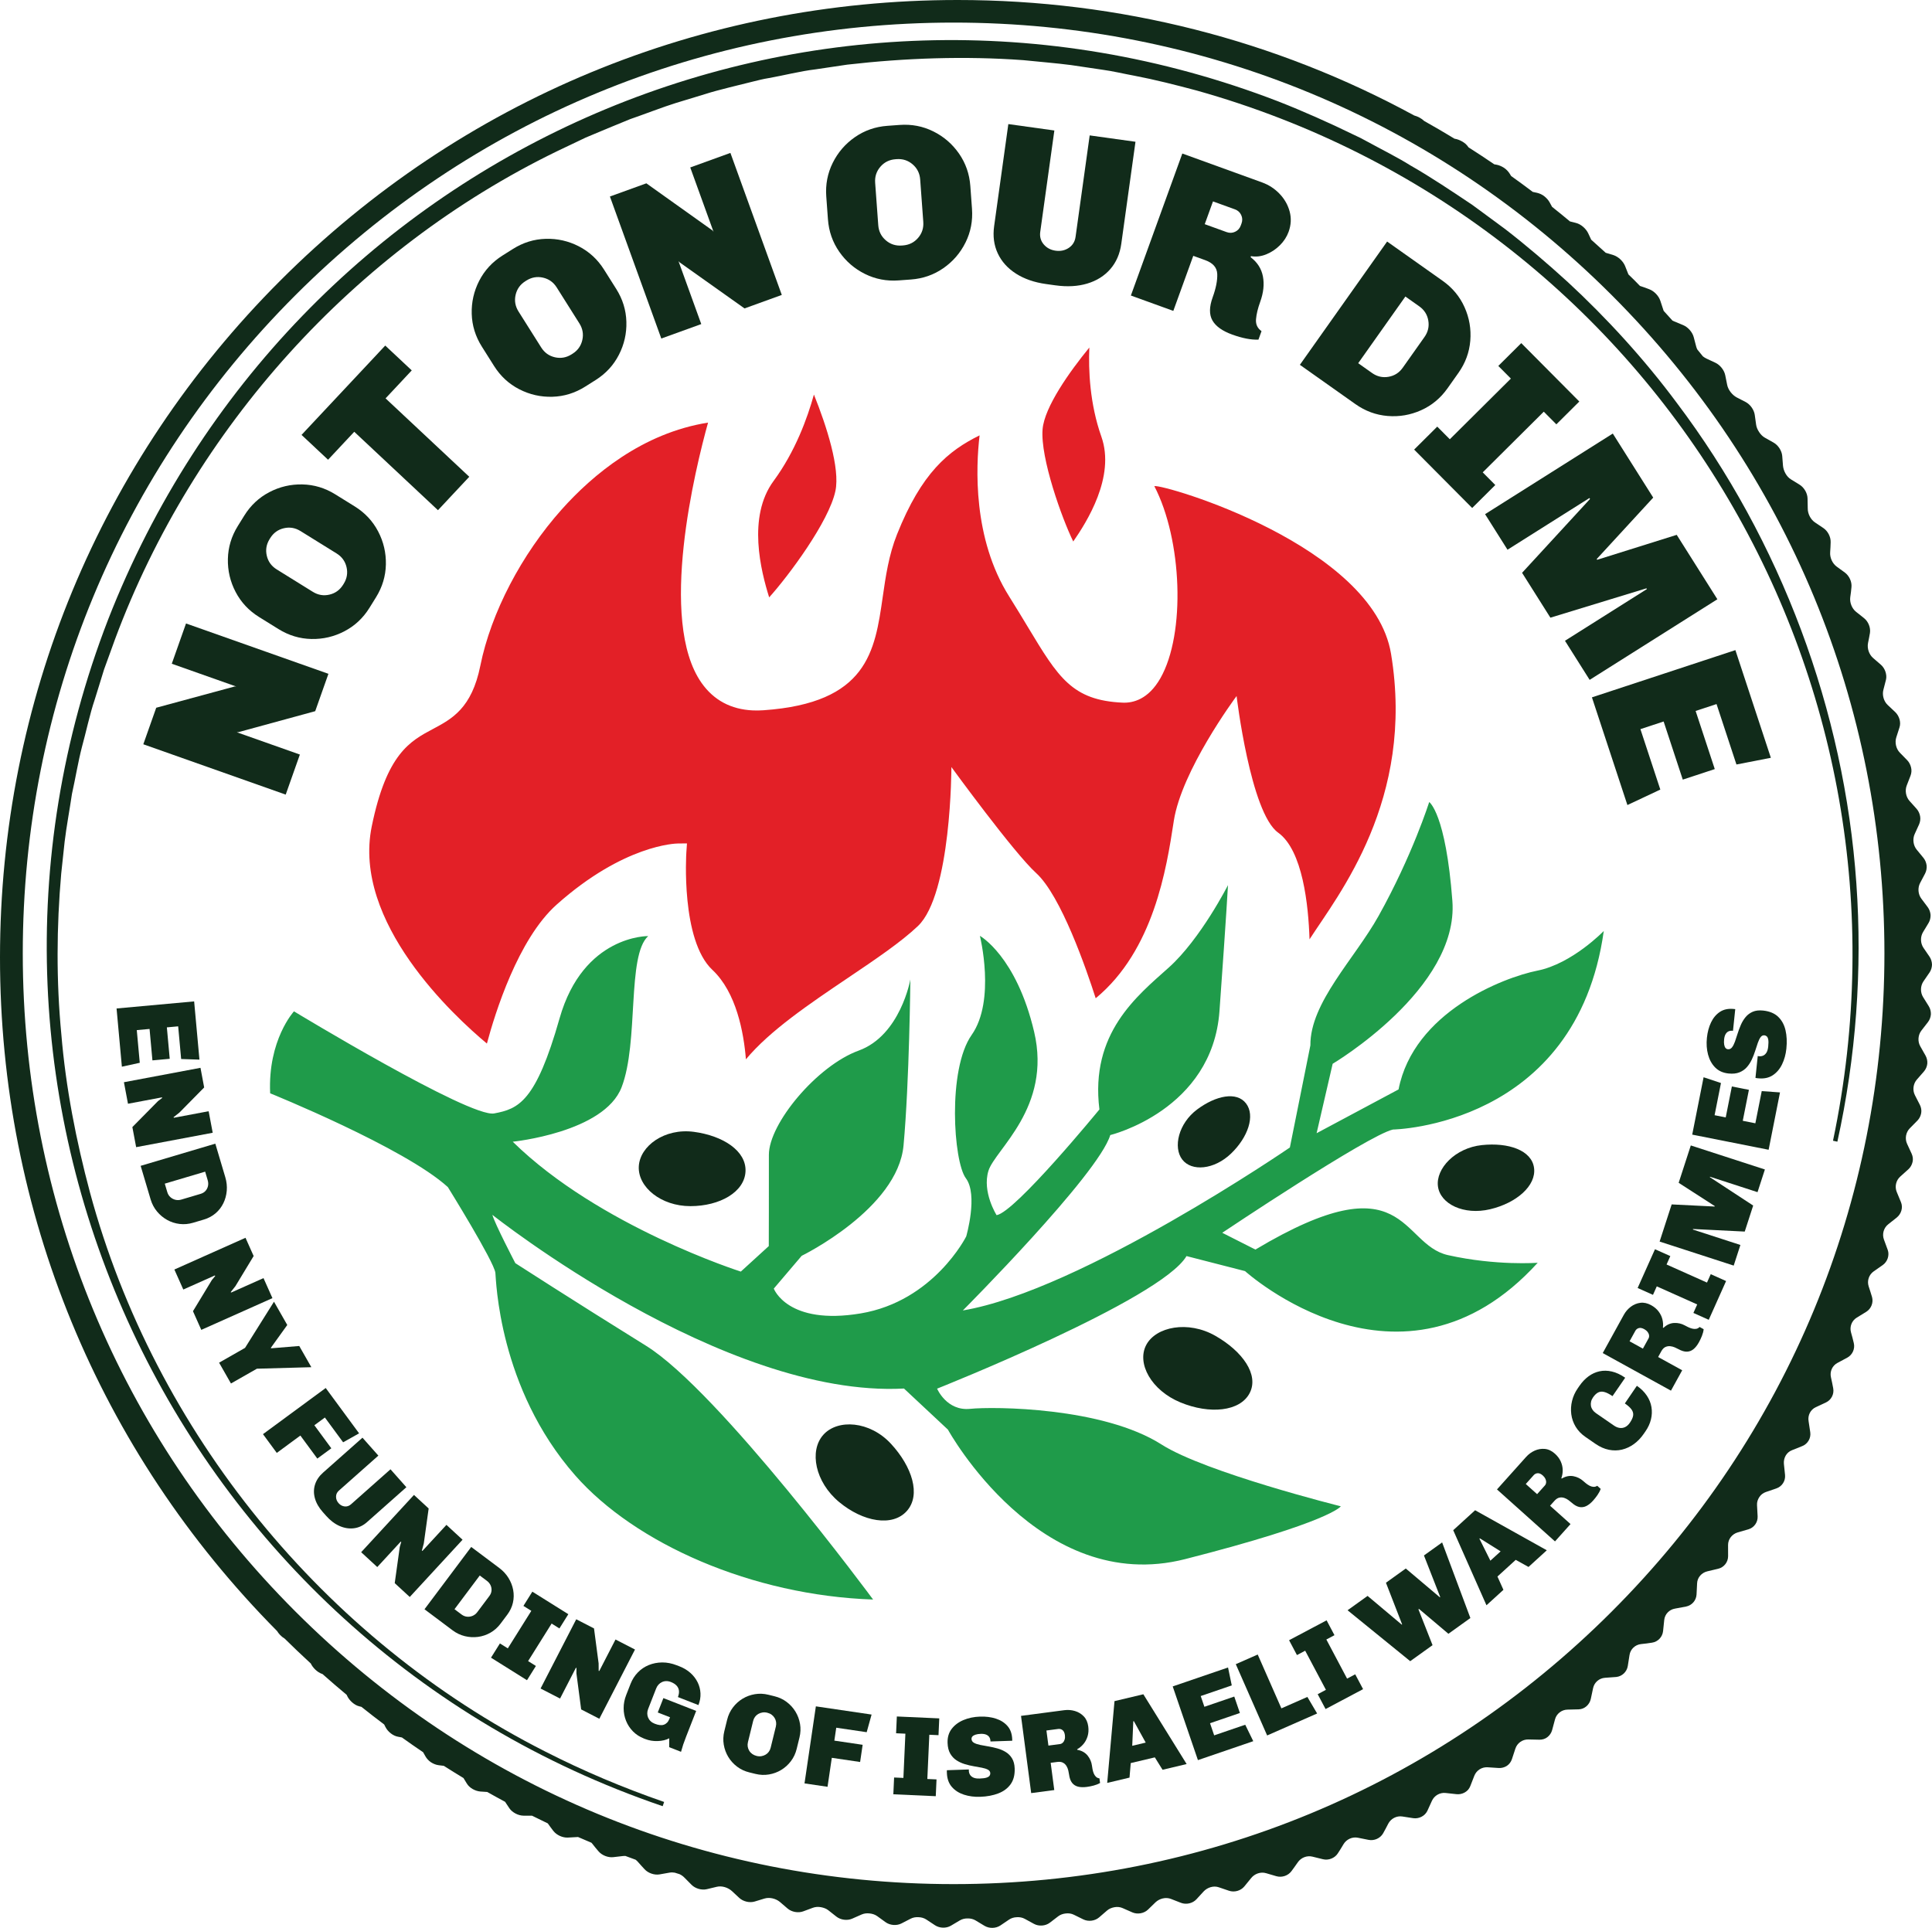 <?xml version="1.0" encoding="UTF-8"?>
<svg id="b" data-name="Layer 2" xmlns="http://www.w3.org/2000/svg" width="255.965" height="255.437" viewBox="0 0 255.965 255.437">
  <g id="c" data-name="Layer 1">
    <g>
      <path d="M115.673,211.932s-20.37-27.589-30.073-33.618c-9.703-6.029-17.325-10.949-17.325-10.949,0,0-2.747-5.271-3.042-6.404,0,0,30.55,24.295,54.532,23.014l5.822,5.444s12.113,22.084,31.436,17.156c19.323-4.928,20.617-6.996,20.617-6.996,0,0-17.934-4.476-23.741-8.182-7.782-4.967-22.254-5.048-25.368-4.731-3.114.317-4.378-2.675-4.378-2.675,0,0,29.654-11.781,33.044-17.566l7.755,1.992s20.722,18.755,38.774-1.107c0,0-5.47.424-11.878-1.009-6.408-1.433-5.446-12.738-25.521-.738l-4.395-2.225s19.283-12.912,22.611-13.679c0,0,24.309-.387,27.936-26.307,0,0-4.171,4.328-8.778,5.249-4.607.921-16.421,5.543-18.411,15.743l-10.856,5.801,2.126-9.199s16.74-9.926,15.862-21.57c-.878-11.644-3.071-13.11-3.071-13.11,0,0-2.226,7.064-6.714,15.104-3.163,5.666-9.074,11.471-9.028,17.136l-2.718,13.532s-27.636,18.947-43.327,21.592c0,0,17.946-17.997,19.532-23.239,0,0,13.524-3.278,14.469-16.432.945-13.154,1.127-16.684,1.127-16.684,0,0-3.633,7.149-7.848,10.924-4.215,3.775-10.442,8.698-9.186,18.796,0,0-11.156,13.624-13.623,14.008,0,0-1.943-3.064-1.08-5.875s8.417-8.373,6.055-18.413c-2.361-10.04-7.186-12.718-7.186-12.718,0,0,2.128,8.554-1.093,13.128-3.221,4.574-2.417,16.792-.767,18.988,1.649,2.195.047,7.707.047,7.707,0,0-4.287,8.578-13.982,10.202-9.695,1.624-11.512-3.288-11.512-3.288l3.696-4.345s12.722-6.206,13.494-14.628c.772-8.422.904-21.987.904-21.987,0,0-1.309,7.414-6.843,9.424-5.534,2.01-11.913,9.69-11.902,13.816.011,4.126-.013,12.088-.013,12.088l-3.703,3.379s-18.776-5.969-30.218-17.209c0,0,12.106-1.219,14.42-7.211,2.314-5.992.672-17.445,3.524-20.034,0,0-8.601-.153-11.743,10.911-3.142,11.064-5.442,11.983-8.663,12.587-3.221.604-26.522-13.527-26.522-13.527,0,0-3.48,3.774-3.156,10.86,0,0,17.819,7.208,23.541,12.426,0,0,6.12,9.857,6.298,11.363.1.847.382,15.234,10.578,26.84,7.93,9.027,23.409,15.9,39.467,16.446Z" fill="#1f9b4a" stroke-width="0"/>
      <path d="M98.824,140.351c-.289-3.556-1.268-8.87-4.442-11.845-4.199-3.939-3.458-15.436-3.45-15.552l.083-1.206-1.209.012c-.288.003-7.154.159-16.058,8.098-5.119,4.564-8.171,14.415-9.24,18.41-4.367-3.64-17.854-16.073-15.258-28.77,1.972-9.643,5.089-11.303,8.103-12.908,2.53-1.347,5.147-2.741,6.286-8.393,1.409-6.991,5.444-14.734,10.794-20.713,4.078-4.557,10.666-10.105,19.375-11.491-1.66,5.977-6.674,26.245-.855,34.498,1.608,2.28,3.89,3.503,6.783,3.635h.003c.455.02.93.014,1.412-.02,13.778-.963,14.759-7.785,15.798-15.008.393-2.73.799-5.552,1.894-8.297,3.267-8.189,6.798-11.07,10.94-13.118-.493,4.162-.918,13.649,3.9,21.316.951,1.515,1.774,2.879,2.513,4.105,4.01,6.653,5.84,9.689,12.529,9.994,1.405.064,3.413-.443,5.002-3.218,3.387-5.916,2.888-18.411-.797-25.474,1.223-.273,28.982,7.829,31.364,22.22,3.205,19.361-7.032,31.979-10.799,37.831-.145-4.521-.901-11.802-4.159-14.137-3.667-2.626-5.504-18.1-5.504-18.1-.297.401-7.293,9.893-8.321,16.558l-.033.217c-.924,5.998-2.604,16.911-10.313,23.271-1.226-3.827-4.592-13.595-7.89-16.59-2.962-2.69-11.227-14.046-11.227-14.046,0,0,.003,16.845-4.437,21.069-2.236,2.126-5.64,4.421-9.245,6.851-5.121,3.453-10.381,6.999-13.541,10.804Z" fill="#e32027" stroke-width="0"/>
      <path d="M101.906,79.15c-1.084-3.451-2.924-10.655.579-15.416,2.867-3.896,4.483-8.324,5.349-11.457,1.68,4.178,3.484,9.776,2.847,12.78-.858,4.053-6.185,11.215-8.775,14.092Z" fill="#e32027" stroke-width="0"/>
      <path d="M142.192,71.747c-1.475-2.987-4.383-11.078-4.063-14.877.248-2.945,3.585-7.636,6.194-10.823-.126,2.985.051,7.446,1.596,11.814,1.881,5.314-1.961,11.337-3.727,13.885Z" fill="#e32027" stroke-width="0"/>
      <path d="M91.925,149.964c-3.875-.518-7.17,1.882-7.294,4.601-.124,2.719,2.937,5.249,6.846,5.245,3.909-.004,7.17-1.882,7.294-4.601s-2.971-4.727-6.846-5.245Z" fill="#112b1a" stroke-width="0"/>
      <path d="M120.144,200.201c1.897-2.13.708-5.86-2.1-8.902-2.808-3.043-7.073-3.318-8.97-1.187-1.897,2.13-1.08,6.261,2.1,8.902,3.18,2.641,7.073,3.318,8.97,1.187Z" fill="#112b1a" stroke-width="0"/>
      <path d="M151.854,178.214c-1.276,2.438.677,6.005,4.542,7.602,3.865,1.597,7.886,1.212,9.162-1.225,1.276-2.438-.931-5.542-4.542-7.602-3.61-2.06-7.886-1.212-9.162,1.225Z" fill="#112b1a" stroke-width="0"/>
      <path d="M196.328,151.721c-3.541.374-6.122,3.116-5.819,5.463.303,2.347,3.423,3.862,6.915,3.036,3.493-.826,6.122-3.116,5.819-5.463-.303-2.347-3.374-3.41-6.916-3.036Z" fill="#112b1a" stroke-width="0"/>
      <path d="M163.101,152.84c2.249-2.159,3.222-5.027,1.983-6.641-1.239-1.615-3.988-1.049-6.469.794-2.48,1.843-3.222,5.027-1.983,6.641,1.239,1.615,4.22,1.365,6.469-.794Z" fill="#112b1a" stroke-width="0"/>
      <g>
        <path d="M255.639,128.855c.209-.307.318-.679.326-1.051h0c-.011-.373-.122-.745-.332-1.053l-.796-1.163c-.417-.608-.438-1.465-.055-2.093l.726-1.201c.19-.317.279-.695.268-1.067-.029-.372-.158-.738-.38-1.035l-.842-1.122c-.441-.586-.505-1.441-.16-2.087l.653-1.236c.169-.326.242-.707.205-1.078-.048-.37-.193-.729-.427-1.014l-.886-1.078c-.464-.564-.571-1.414-.266-2.076l.578-1.266c.146-.334.208-.72.139-1.086-.067-.367-.228-.719-.473-.992l-.927-1.033c-.486-.54-.635-1.384-.37-2.06l.501-1.292c.13-.341.162-.727.07-1.088h0c-.085-.363-.263-.706-.517-.967l-.965-.987c-.505-.516-.697-1.352-.473-2.039l.422-1.313c.23-.696-.042-1.529-.561-2.028l-1-.94c-.523-.491-.756-1.316-.573-2.013l.343-1.33c.088-.35.044-.727-.073-1.08h0c-.121-.352-.328-.677-.6-.913l-1.032-.892c-.54-.466-.813-1.279-.673-1.982.086-.444.185-.896.256-1.339.108-.698-.218-1.51-.778-1.955l-1.061-.843c-.555-.441-.868-1.239-.77-1.946.065-.449.125-.898.16-1.339.033-.35-.042-.723-.196-1.061h0c-.155-.339-.39-.642-.676-.852l-1.087-.794c-.569-.415-.921-1.197-.864-1.906.044-.453.043-.887.064-1.333.025-.7-.378-1.475-.965-1.869l-1.11-.745c-.583-.389-.967-1.156-.96-1.859l-.026-1.323c-.008-.348-.122-.711-.309-1.032h0c-.187-.322-.446-.602-.745-.786l-1.131-.696c-.601-.358-.998-1.121-1.066-1.8l-.104-1.313c-.058-.692-.534-1.424-1.141-1.766l-1.15-.647c-.301-.169-.567-.435-.766-.745-.204-.307-.358-.648-.402-.99l-.181-1.299c-.049-.342-.201-.69-.417-.992-.217-.302-.498-.558-.806-.716l-1.165-.599c-.597-.323-1.134-.992-1.266-1.665l-.257-1.281c-.138-.675-.682-1.357-1.305-1.648l-1.179-.55c-.165-.077-.326-.18-.479-.301-.246-.304-.49-.61-.739-.912-.059-.123-.11-.248-.142-.375l-.331-1.258c-.088-.331-.276-.66-.521-.94h0c-.245-.28-.546-.51-.86-.643-.401-.166-.791-.34-1.195-.498-.081-.031-.161-.067-.24-.109-.382-.428-.767-.854-1.155-1.278-.017-.042-.036-.083-.05-.125l-.404-1.231c-.215-.648-.822-1.275-1.455-1.515l-.602-.228-.618-.208c-.009-.003-.018-.008-.027-.011-.235-.239-.465-.482-.702-.719-.272-.272-.55-.535-.823-.804l-.439-1.108c-.126-.315-.348-.622-.617-.877-.27-.255-.588-.458-.907-.566-.345-.112-.698-.212-1.048-.315-.634-.585-1.274-1.161-1.919-1.732l-.4-.858c-.293-.608-.942-1.19-1.602-1.358l-.815-.208c-.782-.653-1.571-1.295-2.366-1.928l-.325-.599c-.161-.296-.414-.577-.707-.805-.288-.235-.642-.382-.969-.457l-.556-.12c-.947-.714-1.9-1.417-2.864-2.102l-.212-.341c-.18-.282-.443-.557-.753-.76-.313-.199-.663-.345-.994-.403l-.28-.05c-1.126-.765-2.259-1.518-3.406-2.244l-.065-.091c-.097-.136-.216-.267-.349-.389-.138-.115-.291-.22-.452-.311l-.113.188.113-.188c-.319-.182-.669-.31-.996-.357-1.323-.806-2.659-1.588-4.008-2.343-.349-.338-.849-.606-1.337-.736C169.001,5.309,148.34,0,126.861,0,92.975,0,61.117,13.196,37.156,37.157,13.196,61.117,0,92.975,0,126.861c0,33.671,13.034,65.337,36.708,89.245.107.175.234.344.379.498l.054-.053h0l-.054.053c.188.199.402.373.624.503,1.138,1.124,2.293,2.224,3.465,3.3.279.594.876,1.158,1.476,1.375.026.009.052.016.078.025,1.054.936,2.119,1.855,3.199,2.753l.069.15c.143.308.378.605.657.849.281.243.599.442.934.519l.297.074c.994.794,1.996,1.574,3.01,2.335l.179.351c.311.609.987,1.16,1.669,1.275l.501.094c.931.666,1.868,1.32,2.815,1.96l.301.537c.169.298.425.582.733.789h0c.312.202.665.343,1.006.387l.702.088c.861.55,1.729,1.088,2.602,1.616l.433.71c.351.608,1.123,1.018,1.805,1.075l.91.06c.783.443,1.571.876,2.363,1.301l.578.87c.195.285.491.519.82.692h0c.33.171.697.274,1.044.277l1.135.006c.693.344,1.386.687,2.085,1.018.245.335.483.688.74,1.005.424.543,1.217.908,1.912.873l1.319-.072c.013,0,.027,0,.04,0,.589.254,1.177.512,1.77.757.032.035.067.069.096.107.271.357.553.693.838,1.026.224.265.538.478.883.616l.358-.88-.358.88c.345.138.722.2,1.069.161l1.318-.152c.094-.011.191-.014.289-.01.452.167.903.338,1.358.5.109.085.212.177.299.28.29.339.592.653.89.984.472.515,1.298.801,1.99.681l1.312-.232c.225-.042.461-.036.696.004.213.065.424.134.636.198.247.117.471.275.651.464l.937.945c.247.249.58.435.937.538l.326-1.122-.326,1.122c.358.103.739.124,1.083.043l1.302-.312c.684-.175,1.502.086,2.018.554l.98.913c.518.482,1.369.684,2.048.48l1.287-.392c.675-.212,1.507-.001,2.045.441l1.023.878c.27.232.62.387.986.454l.22-1.214-.22,1.214c.366.067.749.046,1.083-.077l1.268-.471c.332-.125.709-.15,1.072-.085.363.067.717.189.995.413l1.065.84c.563.443,1.43.559,2.087.272l1.243-.549c.325-.145.701-.191,1.067-.145.367.036.726.151,1.015.362l1.106.8c.292.211.655.334,1.026.364.371.03.75-.034,1.071-.198l1.214-.626c.318-.165.69-.232,1.058-.204.369.01.733.114,1.032.312l1.145.757c.605.399,1.48.427,2.104.06l1.181-.701c.309-.185.678-.272,1.046-.263.369-.009.737.078,1.046.265l1.182.713c.312.188.686.278,1.058.27h0c.373-.008.743-.114,1.045-.316l1.144-.774c.299-.204.663-.312,1.031-.321.368-.028.74.043,1.059.217l1.217.666c.643.351,1.517.289,2.1-.154l1.102-.844c.288-.224.646-.346,1.013-.382.366-.046.742.007,1.069.169l1.251.616c.33.162.713.217,1.082.172h0c.37-.046.727-.192,1.006-.431l1.056-.912c.275-.244.627-.377.99-.444.363-.065.742-.029,1.077.12l1.284.565c.679.298,1.543.148,2.075-.364l1.005-.977c.528-.496,1.359-.711,2.047-.437l1.315.513c.347.135.734.154,1.098.072h0c.364-.083.704-.267.955-.54l.951-1.038c.499-.535,1.315-.8,2.02-.55l1.344.457c.71.241,1.555.005,2.029-.57l.893-1.095c.46-.591,1.269-.877,1.986-.663l1.37.401c.362.105.75.088,1.104-.03l-.491-1.411-.254-.73h0l.254.73.491,1.411c.354-.118.672-.339.893-.641.279-.386.56-.757.829-1.156.423-.631,1.219-.947,1.949-.766l1.395.343c.737.18,1.555-.138,1.963-.768.26-.396.515-.798.758-1.22.388-.657,1.168-1.011,1.909-.861l1.417.284c.374.074.761.022,1.101-.131h0c.34-.153.634-.406.82-.733.24-.407.457-.856.683-1.281.352-.679,1.114-1.071,1.865-.953l1.436.222c.758.114,1.544-.278,1.876-.961l.606-1.333c.315-.7,1.056-1.127,1.816-1.043l1.452.159c.383.041.765-.047,1.089-.232h0c.162-.093.31-.209.435-.347.121-.145.221-.309.292-.489l.533-1.367c.277-.718.997-1.181,1.764-1.129l1.466.096c.387.024.766-.081,1.081-.282.312-.206.548-.523.672-.889l.459-1.398c.238-.733.935-1.23,1.708-1.212l1.477.031c.387.003.771-.106,1.06-.342l-.98-1.305.98,1.305c.294-.23.519-.553.621-.928l.384-1.424c.198-.747.871-1.277,1.647-1.293l1.485-.035c.784-.021,1.437-.61,1.606-1.367l.307-1.445c.158-.758.805-1.319,1.584-1.37.492-.035.995-.062,1.484-.107.383-.039.734-.209,1.004-.465.271-.257.462-.601.524-.986l.23-1.462c.118-.766.737-1.358,1.517-1.445l.743-.084.727-.106c.766-.112,1.375-.746,1.458-1.524l.153-1.475c.077-.773.667-1.393,1.446-1.515.49-.081.965-.179,1.452-.271.382-.074.717-.276.962-.557.245-.282.4-.643.422-1.034l.074-1.483c.03-.781.607-1.415,1.361-1.592l1.44-.342c.76-.183,1.305-.873,1.306-1.657l-.004-1.486c-.005-.779.531-1.446,1.266-1.668l1.427-.411c.376-.11.691-.343.908-.647h0c.217-.304.334-.679.315-1.071l-.079-1.484c-.025-.39.096-.754.299-1.061.199-.31.499-.553.868-.678l1.407-.482c.741-.257,1.216-.997,1.138-1.777l-.152-1.475c-.066-.762.331-1.522,1.064-1.804l1.38-.554c.363-.147.654-.411.839-.735l-1.458-.827,1.458.827c.186-.324.266-.708.209-1.094l-.22-1.461c-.135-.774.25-1.538.958-1.863l1.345-.626c.709-.333,1.105-1.118.957-1.88-.1-.486-.176-.958-.297-1.448-.177-.767.177-1.547.862-1.909l1.303-.698c.342-.186.603-.479.755-.819l-1.508-.66-.956-.418.956.418,1.509.66c.152-.341.197-.729.107-1.104-.108-.473-.238-.953-.373-1.432-.209-.753.107-1.549.766-1.949l1.254-.769c.66-.409.976-1.228.766-1.965-.135-.468-.298-.943-.445-1.41-.238-.738.038-1.549.669-1.985l1.199-.838c.314-.222.54-.541.658-.895h0c.115-.355.134-.741.002-1.106l-.506-1.381c-.266-.722-.03-1.545.569-2.015l1.139-.903c.589-.481.851-1.32.547-2.035l-.557-1.348c-.292-.704-.097-1.538.468-2.041l1.074-.964c.282-.255.47-.596.552-.96l-1.498-.312-.954-.198.954.198,1.499.312c.089-.362.04-.754-.119-1.101l-.605-1.313c-.317-.686-.165-1.529.366-2.062l1.007-1.021c.264-.27.433-.621.497-.989.066-.367-.009-.756-.177-1.093l-.654-1.277c-.343-.668-.233-1.517.261-2.077l.938-1.073c.246-.284.395-.643.44-1.012l-1.463-.149,1.463.149c.034-.371-.048-.754-.231-1.082l-.701-1.24c-.367-.648-.301-1.503.157-2.088l.868-1.12c.228-.296.357-.663.384-1.035.008-.373-.086-.751-.283-1.068l-.749-1.202c-.392-.628-.369-1.485.051-2.093l.798-1.163ZM213.542,213.518c-23.292,23.293-54.262,36.12-87.202,36.12s-63.909-12.828-87.202-36.12C15.845,190.225,3.017,159.256,3.017,126.315S15.845,62.406,39.137,39.113C62.43,15.821,93.399,2.993,126.34,2.993s63.91,12.828,87.202,36.12c23.292,23.292,36.12,54.262,36.12,87.202s-12.828,63.91-36.12,87.202Z" fill="#112b1a" stroke-width="0"/>
        <path d="M207.661,37.326c-2.536-2.323-5.529-4.88-8.245-6.971-1.278-.929-3.065-2.278-4.349-3.204-2.489-1.669-5.593-3.752-8.198-5.228-1.663-1.052-3.956-2.189-5.675-3.137l-.953-.51-.976-.465c-3.083-1.511-6.708-3.119-9.889-4.365C107.318-10.498,38.529,20.2,14.339,82.048c-24.682,63.8,8.698,135.196,73.458,157.266l.191-.561c-5.393-1.865-10.664-4.085-15.747-6.678-29.327-14.845-51.74-42.347-60.319-74.076-1.832-6.857-3.21-13.892-3.796-20.968-.68-7.057-.635-14.23-.015-21.291,0,0,.455-4.239.455-4.239.226-1.908.693-4.423.969-6.319.443-1.965.822-4.299,1.332-6.251.469-1.682,1.072-4.462,1.662-6.17.292-.992.977-3.085,1.26-4.069.34-.977,1.122-3.035,1.453-4.004,10.419-27.978,31.67-51.566,58.529-64.636.952-.455,2.883-1.372,3.834-1.827,1.957-.823,3.916-1.645,5.884-2.441,1.401-.473,4.635-1.709,6.006-2.122,1.013-.308,3.049-.929,4.062-1.237,1.388-.455,4.696-1.242,6.161-1.609.61-.148,1.439-.366,2.072-.459,2.021-.356,4.232-.929,6.259-1.168,0,0,4.2-.624,4.2-.624,7.698-.883,15.588-1.157,23.317-.596,1.951.207,4.412.398,6.34.654l4.205.624c1.24.159,2.918.558,4.177.785,2.744.523,5.584,1.247,8.272,1.966,60.491,16.98,97.22,77.653,84.289,139.145l.579.126c2.468-11.201,3.326-22.763,2.516-34.218-1.598-22.917-9.986-45.385-23.831-63.726-4.251-5.717-9.217-11.164-14.449-16Z" fill="#112b1a" stroke-width="0"/>
        <polygon points="20.698 93.773 18.987 98.613 37.853 105.283 39.729 99.975 31.369 97.02 31.591 97.005 41.761 94.228 43.512 89.277 24.645 82.607 22.759 87.943 31.312 90.966 31.1 90.953 20.698 93.773" fill="#112b1a" stroke-width="0"/>
        <path d="M32.364,68.315l-.861,1.388c-.841,1.355-1.278,2.806-1.311,4.353-.033,1.547.308,3.007,1.025,4.378.717,1.372,1.752,2.478,3.107,3.319l2.578,1.6c1.355.841,2.806,1.278,4.353,1.311,1.547.033,3.007-.308,4.378-1.025,1.372-.716,2.478-1.752,3.319-3.107l.861-1.388c.841-1.355,1.278-2.806,1.311-4.353.033-1.547-.308-3.007-1.025-4.378-.716-1.371-1.752-2.477-3.107-3.319l-2.578-1.599c-1.355-.841-2.806-1.278-4.353-1.311-1.547-.033-3.007.308-4.378,1.025-1.372.717-2.478,1.752-3.319,3.107ZM35.796,71.303c.431-.694,1.034-1.131,1.811-1.314.777-.182,1.512-.057,2.206.374l4.784,2.968c.694.431,1.132,1.034,1.314,1.811.182.777.057,1.512-.374,2.206l-.077.124c-.431.694-1.034,1.132-1.811,1.314-.777.182-1.512.057-2.206-.373l-4.783-2.969c-.694-.431-1.132-1.034-1.314-1.811-.182-.776-.058-1.512.374-2.206l.077-.124Z" fill="#112b1a" stroke-width="0"/>
        <polygon points="51.04 45.786 39.951 57.622 43.464 60.913 46.934 57.209 58.025 67.599 62.173 63.171 51.082 52.781 54.552 49.077 51.04 45.786" fill="#112b1a" stroke-width="0"/>
        <path d="M68.8,51.576c1.377.707,2.839,1.038,4.385.993,1.547-.044,2.995-.492,4.344-1.343l1.382-.871c1.349-.851,2.376-1.964,3.083-3.341.707-1.376,1.038-2.839.993-4.385-.044-1.547-.492-2.995-1.343-4.343l-1.618-2.566c-.85-1.349-1.964-2.376-3.341-3.083-1.377-.706-2.839-1.037-4.386-.993-1.547.045-2.995.492-4.343,1.343l-1.382.871c-1.349.851-2.377,1.964-3.083,3.341-.706,1.377-1.037,2.839-.993,4.386s.492,2.995,1.343,4.343l1.618,2.566c.851,1.349,1.964,2.377,3.341,3.083ZM68.311,39.073c.176-.778.61-1.385,1.3-1.82l.124-.078c.691-.435,1.425-.565,2.203-.389.778.177,1.385.61,1.82,1.301l3.003,4.762c.436.691.566,1.426.389,2.203-.176.778-.609,1.384-1.301,1.82l-.123.078c-.691.436-1.425.566-2.203.389s-1.385-.61-1.82-1.301l-3.003-4.762c-.435-.691-.565-1.425-.389-2.203Z" fill="#112b1a" stroke-width="0"/>
        <polygon points="90.043 34.762 98.641 40.865 103.578 39.078 96.77 20.261 91.449 22.187 94.535 30.717 94.411 30.545 85.633 24.29 80.806 26.037 87.614 44.854 92.908 42.939 89.891 34.6 90.043 34.762" fill="#112b1a" stroke-width="0"/>
        <path d="M127.919,32.133c.688-1.386.974-2.874.858-4.465l-.221-3.026c-.116-1.59-.616-3.021-1.499-4.292-.883-1.271-2.017-2.251-3.403-2.939-1.386-.689-2.874-.974-4.465-.858l-1.629.119c-1.591.116-3.022.616-4.292,1.498-1.271.883-2.251,2.017-2.939,3.403-.688,1.386-.975,2.874-.858,4.464l.221,3.026c.116,1.591.616,3.022,1.498,4.292.883,1.271,2.017,2.251,3.403,2.939,1.385.689,2.874.975,4.465.858l1.629-.119c1.59-.116,3.021-.616,4.292-1.498,1.271-.883,2.251-2.017,2.939-3.403ZM121.63,31.525c-.522.604-1.189.935-2.004.995l-.146.011c-.814.059-1.524-.171-2.127-.693-.604-.521-.935-1.189-.995-2.004l-.411-5.615c-.06-.815.171-1.523.693-2.127.521-.604,1.189-.935,2.004-.995l.146-.011c.815-.059,1.523.172,2.127.693.604.522.935,1.19.995,2.004l.411,5.615c.059.815-.171,1.524-.693,2.127Z" fill="#112b1a" stroke-width="0"/>
        <path d="M139.839,37.807c1.56.217,2.965.138,4.215-.238,1.25-.376,2.266-1.015,3.05-1.917.783-.902,1.268-2.018,1.452-3.347l1.881-13.521-6.067-.844-1.87,13.435c-.088.636-.387,1.124-.896,1.466-.509.341-1.092.466-1.746.376-.655-.091-1.181-.371-1.577-.838-.396-.468-.55-1.019-.462-1.655l1.87-13.435-6.097-.848-1.881,13.521c-.185,1.329-.024,2.534.484,3.616.507,1.082,1.311,1.974,2.411,2.677,1.1.702,2.43,1.163,3.99,1.38l1.242.173Z" fill="#112b1a" stroke-width="0"/>
        <path d="M167.748,33.704c.677-.271,1.283-.672,1.817-1.203.533-.531.919-1.125,1.158-1.783.331-.914.377-1.813.139-2.696-.239-.882-.684-1.664-1.338-2.346-.653-.681-1.427-1.184-2.323-1.509l-10.559-3.825-6.815,18.814,5.622,2.036,2.643-7.295,1.591.576c1.024.371,1.552.981,1.586,1.831.034.85-.168,1.878-.605,3.085-.464,1.28-.474,2.305-.029,3.077.445.771,1.316,1.392,2.614,1.862,1.353.49,2.513.713,3.48.671l.407-1.124c-.544-.383-.787-.911-.73-1.583.057-.672.242-1.438.553-2.297.437-1.207.558-2.327.363-3.359-.195-1.032-.739-1.886-1.632-2.561l.05-.137c.661.116,1.331.037,2.008-.234ZM164.485,29.606l-.099.274c-.139.384-.389.661-.75.83-.361.169-.733.184-1.117.045l-2.907-1.053,1.093-3.017,2.907,1.053c.384.139.661.389.83.75.169.361.184.734.045,1.117Z" fill="#112b1a" stroke-width="0"/>
        <path d="M191.134,37.209l-7.358-5.206-11.558,16.334,7.358,5.206c1.302.921,2.723,1.445,4.266,1.572,1.542.126,3.02-.127,4.432-.759,1.412-.632,2.579-1.599,3.5-2.901l1.449-2.048c.921-1.302,1.445-2.724,1.572-4.266.126-1.542-.127-3.02-.759-4.432-.632-1.413-1.6-2.579-2.901-3.5ZM188.725,44.652l-2.881,4.072c-.472.667-1.101,1.067-1.887,1.202-.787.135-1.513-.034-2.179-.505l-1.834-1.298,6.251-8.834,1.834,1.297c.667.472,1.067,1.101,1.202,1.887.134.786-.034,1.513-.506,2.179Z" fill="#112b1a" stroke-width="0"/>
        <polygon points="190.417 56.525 187.355 59.569 195.045 67.307 198.107 64.263 196.442 62.587 204.531 54.547 206.197 56.223 209.238 53.2 201.548 45.462 198.506 48.485 200.172 50.161 192.082 58.201 190.417 56.525" fill="#112b1a" stroke-width="0"/>
        <polygon points="213.675 57.445 196.753 68.125 199.726 72.836 210.58 65.987 210.658 66.11 201.656 75.895 205.408 81.84 218.13 77.951 218.193 78.05 207.339 84.899 210.608 90.08 227.53 79.4 222.144 70.865 211.605 74.17 211.543 74.071 219.03 65.931 213.675 57.445" fill="#112b1a" stroke-width="0"/>
        <polygon points="230.056 101.293 234.616 100.405 229.916 86.137 210.91 92.397 215.61 106.666 219.971 104.615 217.334 96.608 220.409 95.595 222.946 103.297 227.185 101.901 224.648 94.199 227.419 93.286 230.056 101.293" fill="#112b1a" stroke-width="0"/>
        <polygon points="16.147 141.334 18.517 140.816 18.122 136.486 19.815 136.332 20.195 140.497 22.487 140.288 22.107 136.123 23.605 135.986 24 140.316 26.424 140.397 25.721 132.681 15.443 133.619 16.147 141.334" fill="#112b1a" stroke-width="0"/>
        <polygon points="17.537 149.333 18.038 151.995 28.18 150.086 27.643 147.233 23.045 148.098 22.987 148.032 23.772 147.41 27.05 144.084 26.561 141.482 16.419 143.39 16.956 146.243 21.45 145.398 21.494 145.466 20.931 145.894 17.537 149.333" fill="#112b1a" stroke-width="0"/>
        <path d="M20.797,160.512c.383.461.832.835,1.346,1.123.514.287,1.067.465,1.658.535.591.07,1.185.017,1.781-.16l1.428-.424c.596-.177,1.113-.454,1.551-.83.438-.376.781-.821,1.032-1.334.25-.514.4-1.065.45-1.656.049-.59-.014-1.183-.191-1.779l-1.324-4.456-9.893,2.938,1.324,4.456c.177.596.457,1.125.84,1.587ZM27.181,155.241l.334,1.125c.08.269.094.526.042.772-.053.246-.162.461-.326.646s-.382.317-.651.397l-2.553.758c-.269.08-.53.089-.784.029-.253-.061-.477-.178-.669-.351-.193-.173-.329-.394-.409-.663l-.334-1.125,5.35-1.589Z" fill="#112b1a" stroke-width="0"/>
        <polygon points="25.566 173.729 26.669 176.203 36.094 171.998 34.911 169.346 30.638 171.252 30.566 171.202 31.187 170.415 33.605 166.42 32.526 164.002 23.102 168.207 24.285 170.858 28.461 168.995 28.52 169.051 28.071 169.598 25.566 173.729" fill="#112b1a" stroke-width="0"/>
        <polygon points="34.037 181.348 41.249 181.149 39.646 178.339 35.924 178.644 35.886 178.578 38.059 175.556 36.3 172.472 32.464 178.59 29.027 180.55 30.6 183.308 34.037 181.348" fill="#112b1a" stroke-width="0"/>
        <polygon points="39.795 190.205 42.042 193.258 43.896 191.894 41.649 188.841 43.043 187.815 45.459 191.099 47.576 189.914 43.153 183.905 34.842 190.021 36.67 192.505 39.795 190.205" fill="#112b1a" stroke-width="0"/>
        <path d="M42.783,200.361l.429.484c.545.615,1.137,1.063,1.773,1.343s1.272.38,1.905.301c.634-.079,1.209-.348,1.727-.807l5.223-4.631-2.105-2.375-5.234,4.641c-.248.22-.527.313-.837.28-.311-.033-.579-.177-.805-.432-.226-.255-.339-.541-.337-.857,0-.316.125-.584.373-.803l5.234-4.641-2.106-2.375-5.223,4.631c-.518.459-.871.979-1.059,1.562-.188.582-.196,1.189-.024,1.821.171.632.527,1.252,1.066,1.86Z" fill="#112b1a" stroke-width="0"/>
        <polygon points="52.296 209.76 54.287 211.595 61.282 204.008 59.147 202.04 55.976 205.479 55.89 205.462 56.149 204.493 56.792 199.868 54.845 198.073 47.85 205.661 49.984 207.629 53.084 204.267 53.16 204.295 52.964 204.974 52.296 209.76" fill="#112b1a" stroke-width="0"/>
        <path d="M61.579,216.783c.583.143,1.166.175,1.75.099.584-.077,1.134-.263,1.65-.559.516-.296.961-.693,1.334-1.19l.893-1.191c.373-.498.623-1.028.75-1.59.127-.563.138-1.125.033-1.687s-.314-1.094-.626-1.598-.717-.941-1.214-1.314l-3.719-2.788-6.19,8.257,3.72,2.788c.497.373,1.038.631,1.62.773ZM63.562,208.747l.939.704c.225.168.389.367.494.596.104.229.145.466.124.713-.022.247-.118.483-.286.708l-1.597,2.13c-.168.225-.373.388-.612.491-.24.102-.489.141-.746.117-.258-.024-.499-.12-.724-.289l-.939-.704,3.348-4.466Z" fill="#112b1a" stroke-width="0"/>
        <polygon points="74.115 215.763 75.297 213.876 70.529 210.89 69.347 212.776 70.393 213.431 67.278 218.403 66.232 217.749 65.051 219.636 69.819 222.622 71.001 220.735 69.968 220.088 73.083 215.116 74.115 215.763" fill="#112b1a" stroke-width="0"/>
        <polygon points="76.996 226.491 79.403 227.731 84.128 218.557 81.547 217.228 79.405 221.387 79.317 221.393 79.309 220.39 78.699 215.76 76.345 214.548 71.619 223.722 74.2 225.052 76.294 220.986 76.375 220.994 76.367 221.7 76.996 226.491" fill="#112b1a" stroke-width="0"/>
        <path d="M91.479,221.663c-.402-.362-.879-.651-1.43-.867l-.393-.153c-.654-.256-1.297-.38-1.929-.375-.632.006-1.224.122-1.775.347-.552.226-1.034.551-1.448.977-.414.425-.734.927-.961,1.506l-.581,1.485c-.227.58-.339,1.163-.337,1.75.001.588.107,1.144.317,1.667.21.523.515.99.915,1.399s.889.728,1.468.954l.14.055c.523.205,1.082.297,1.677.276.595-.02,1.103-.142,1.524-.365l-.008,1.176,1.569.614c.101-.37.2-.697.295-.983s.228-.643.396-1.073l1.315-3.362-4.343-1.699-.746,1.905,1.625.636-.071.182c-.087.224-.194.4-.32.529-.126.128-.27.22-.431.275-.162.056-.342.071-.543.046-.2-.024-.422-.084-.665-.179-.215-.084-.395-.195-.541-.333s-.255-.296-.331-.477c-.075-.18-.112-.367-.112-.561,0-.194.039-.389.116-.585l1.063-2.718c.077-.196.181-.365.312-.508.131-.143.285-.254.462-.336s.366-.124.566-.126.408.038.623.123c.317.124.565.283.743.476.177.193.281.417.311.671s-.016.535-.136.843l2.718,1.063c.205-.523.295-1.042.271-1.558s-.151-1.004-.38-1.465-.544-.873-.947-1.234Z" fill="#112b1a" stroke-width="0"/>
        <path d="M105.396,226.794c-.302-.497-.689-.925-1.164-1.285-.475-.359-1.014-.613-1.618-.761l-.818-.201c-.604-.148-1.2-.173-1.787-.074-.587.099-1.129.299-1.626.6-.498.302-.926.69-1.285,1.165s-.612,1.014-.761,1.618l-.373,1.52c-.148.604-.173,1.199-.074,1.786.099.587.299,1.129.6,1.626.301.498.689.926,1.164,1.285.475.359,1.014.613,1.618.761l.818.201c.604.148,1.199.173,1.786.074s1.129-.298,1.626-.6c.497-.301.925-.689,1.285-1.164.359-.475.613-1.014.761-1.618l.373-1.52c.148-.604.173-1.199.074-1.787-.099-.587-.299-1.129-.6-1.626ZM102.792,228.758l-.688,2.805c-.05.205-.133.385-.25.543-.116.157-.258.285-.427.383-.168.098-.353.164-.552.198-.199.034-.411.023-.635-.032-.214-.053-.405-.138-.572-.256-.167-.119-.302-.263-.405-.433-.103-.169-.169-.351-.199-.544-.03-.193-.02-.392.03-.597l.688-2.805c.05-.205.133-.386.249-.543.116-.157.258-.285.427-.383.168-.098.355-.163.559-.196s.414-.022.628.03c.224.055.417.141.579.258.162.117.295.261.398.43.103.17.169.352.199.545.03.193.02.392-.03.597Z" fill="#112b1a" stroke-width="0"/>
        <polygon points="106.587 236.294 109.638 236.744 110.204 232.904 113.955 233.457 114.29 231.18 110.54 230.627 110.792 228.916 114.825 229.51 115.474 227.173 108.092 226.085 106.587 236.294" fill="#112b1a" stroke-width="0"/>
        <polygon points="118.72 229.651 119.952 229.707 119.689 235.568 118.457 235.513 118.356 237.737 123.977 237.989 124.077 235.765 122.86 235.71 123.123 229.849 124.34 229.904 124.44 227.68 118.82 227.427 118.72 229.651" fill="#112b1a" stroke-width="0"/>
        <path d="M133.258,232.144c-.338-.209-.708-.37-1.107-.481-.4-.112-.802-.201-1.206-.268s-.772-.134-1.105-.203-.603-.163-.808-.281-.311-.288-.318-.508c-.004-.13.037-.242.124-.335.087-.093.223-.171.406-.232.184-.061.416-.097.696-.106.301-.01.545.027.734.111.188.083.325.2.411.347.085.147.131.312.137.492l.002.06,2.887-.099-.006-.18c-.025-.731-.233-1.322-.625-1.77s-.905-.774-1.539-.979c-.634-.204-1.337-.293-2.109-.267-.802.027-1.532.18-2.189.458-.658.278-1.179.67-1.563,1.174-.384.505-.564,1.124-.539,1.855.02.571.136,1.042.349,1.411.213.369.486.663.82.883.333.219.7.39,1.101.512.4.122.797.216,1.191.283.394.067.754.132,1.083.196s.595.15.799.259c.204.108.31.268.317.479.003.11-.028.217-.095.319s-.199.188-.397.254c-.199.067-.503.107-.914.121-.361.013-.644-.031-.848-.129-.204-.099-.352-.227-.442-.384-.091-.157-.139-.327-.145-.507-.001-.04-.002-.07-.003-.09,0-.02.003-.05.012-.091l-2.917.1c-.008.07-.01.133-.008.188.001.055.003.112.006.173.026.762.245,1.379.657,1.852s.949.816,1.608,1.029c.659.213,1.37.307,2.132.281.912-.031,1.717-.182,2.416-.451s1.241-.674,1.629-1.214.567-1.236.539-2.088c-.019-.542-.134-.986-.347-1.335-.212-.349-.488-.628-.826-.837Z" fill="#112b1a" stroke-width="0"/>
        <path d="M145.188,235.403c-.123-.125-.218-.274-.287-.448-.068-.173-.121-.356-.156-.548-.036-.192-.063-.363-.083-.513-.029-.219-.091-.438-.186-.658s-.221-.429-.378-.625-.351-.361-.581-.493c-.23-.131-.495-.223-.795-.274l-.01-.075c.311-.172.589-.404.834-.694.245-.291.427-.633.547-1.028.12-.395.149-.826.088-1.293-.074-.557-.271-1.004-.594-1.341-.323-.336-.713-.574-1.171-.71s-.931-.173-1.418-.109l-5.727.754,1.348,10.231,3.058-.403-.476-3.609.865-.114c.318-.042.576-.008.772.103.197.11.35.257.46.44.11.183.188.377.236.583s.081.384.101.533c.063.477.195.844.396,1.101s.463.427.788.511c.324.083.715.095,1.173.035.289-.038.589-.098.902-.18s.597-.195.851-.34l-.081-.611c-.195-.025-.354-.1-.477-.226ZM141.056,230.47c-.049.168-.129.308-.241.418-.112.111-.242.176-.392.196l-1.521.2-.264-1.999,1.566-.206c.208-.027.397.023.566.153.168.129.274.354.316.672.027.208.017.397-.032.565Z" fill="#112b1a" stroke-width="0"/>
        <path d="M147.657,225.392l-.968,10.837,2.957-.702.162-1.925,3.191-.757,1.024,1.643,3.191-.758-5.736-9.245-3.82.907ZM150.006,231.312l.141-3.25.073-.017,1.572,2.843-1.786.424Z" fill="#112b1a" stroke-width="0"/>
        <polygon points="160.863 229.928 160.313 228.32 164.27 226.966 163.524 224.788 159.567 226.143 159.08 224.719 163.193 223.311 162.699 220.937 155.369 223.445 158.71 233.209 166.041 230.7 164.977 228.521 160.863 229.928" fill="#112b1a" stroke-width="0"/>
        <polygon points="169.768 226.352 166.631 219.219 163.726 220.497 167.88 229.943 174.503 227.031 173.21 224.838 169.768 226.352" fill="#112b1a" stroke-width="0"/>
        <polygon points="178.471 222.41 175.724 217.227 176.8 216.656 175.758 214.688 170.787 217.324 171.829 219.291 172.919 218.713 175.667 223.897 174.577 224.475 175.62 226.442 180.591 223.807 179.548 221.839 178.471 222.41" fill="#112b1a" stroke-width="0"/>
        <polygon points="188.656 206.094 190.811 211.602 190.762 211.637 186.248 207.821 183.62 209.707 185.763 215.223 185.714 215.258 181.188 211.452 178.535 213.354 186.836 220.1 189.794 217.978 187.924 213.229 187.997 213.176 191.896 216.47 194.806 214.383 191.064 204.366 188.656 206.094" fill="#112b1a" stroke-width="0"/>
        <path d="M192.532,202.746l4.406,9.947,2.246-2.047-.792-1.762,2.423-2.209,1.692.941,2.424-2.209-9.499-5.306-2.901,2.646ZM196.06,203.824l2.753,1.725-1.356,1.236-1.452-2.91.056-.051Z" fill="#112b1a" stroke-width="0"/>
        <path d="M211.1,197.002c-.175-.015-.344-.066-.509-.153s-.323-.192-.476-.315-.284-.235-.396-.335c-.164-.147-.354-.273-.569-.379s-.447-.181-.694-.229c-.248-.046-.501-.045-.762.005-.26.05-.521.153-.782.309l-.056-.05c.124-.333.184-.69.181-1.07-.003-.38-.088-.759-.254-1.137-.166-.378-.425-.724-.776-1.039-.418-.375-.859-.585-1.324-.631-.464-.045-.915.029-1.351.223-.437.195-.819.475-1.147.841l-3.855,4.302,7.686,6.887,2.058-2.297-2.711-2.429.582-.65c.214-.239.432-.38.653-.425.221-.044.433-.032.636.035s.389.163.559.289c.17.126.312.239.424.339.358.321.697.514,1.017.578.319.064.629.022.931-.126.3-.147.605-.394.913-.737.194-.217.383-.458.568-.724.184-.266.326-.536.424-.812l-.459-.412c-.165.108-.334.155-.509.14ZM204.671,196.827l-1.024,1.143-1.501-1.345,1.054-1.176c.141-.157.317-.241.53-.253s.438.09.677.304c.157.141.271.291.344.45.072.159.103.317.09.474-.013.157-.069.292-.17.404Z" fill="#112b1a" stroke-width="0"/>
        <path d="M218.179,184.911c-.324-.485-.762-.918-1.315-1.299l-1.592,2.337c.421.29.72.563.897.819.177.256.243.521.2.796-.043.275-.188.59-.432.945-.182.264-.389.454-.62.568-.231.114-.475.154-.73.118-.255-.036-.502-.136-.742-.301l-2.403-1.657c-.182-.125-.329-.269-.442-.432-.113-.163-.186-.335-.219-.517s-.028-.37.015-.565c.043-.195.13-.388.261-.578.21-.305.435-.52.671-.643.237-.123.509-.146.815-.069.306.078.67.261,1.091.551l1.682-2.44c-.603-.416-1.19-.689-1.763-.822-.573-.133-1.121-.142-1.644-.028-.523.114-1.009.337-1.456.668-.448.331-.845.749-1.192,1.252l-.239.347c-.353.512-.602,1.062-.746,1.651s-.178,1.177-.103,1.766c.076.588.27,1.142.582,1.661.312.52.749.973,1.31,1.36l1.313.905c.586.404,1.179.667,1.778.787s1.18.113,1.743-.023,1.089-.382,1.578-.739c.49-.357.922-.808,1.298-1.353l.239-.347c.347-.503.586-1.027.717-1.57.131-.543.153-1.083.065-1.618-.087-.535-.293-1.045-.617-1.53Z" fill="#112b1a" stroke-width="0"/>
        <path d="M224.708,176.068c-.174.025-.351.013-.531-.035-.18-.047-.358-.114-.534-.2-.176-.085-.33-.165-.461-.237-.193-.106-.407-.187-.64-.241-.233-.054-.476-.076-.728-.066s-.499.068-.741.175c-.242.107-.473.267-.692.478l-.066-.037c.045-.353.024-.713-.064-1.083-.088-.369-.256-.719-.503-1.05-.247-.331-.577-.61-.99-.837-.492-.271-.969-.376-1.432-.317-.462.061-.885.234-1.267.522-.382.288-.691.646-.929,1.077l-2.788,5.06,9.039,4.981,1.488-2.701-3.188-1.757.421-.764c.155-.281.335-.468.541-.561.206-.093.415-.129.627-.109.212.02.416.072.61.156.194.084.357.163.489.235.421.232.795.344,1.121.334.326-.009.619-.12.878-.332s.501-.52.724-.924c.141-.254.271-.532.391-.833.12-.301.197-.596.23-.886l-.54-.298c-.136.143-.291.226-.464.25ZM218.405,177.344l-.741,1.344-1.766-.973.762-1.383c.102-.185.255-.306.459-.365.205-.06.447-.011.729.144.184.102.33.222.437.361.106.139.171.286.194.442.023.156-.002.3-.074.431Z" fill="#112b1a" stroke-width="0"/>
        <polygon points="226.154 169.936 220.798 167.541 221.296 166.428 219.264 165.519 216.966 170.655 218.999 171.564 219.502 170.438 224.858 172.834 224.354 173.96 226.387 174.869 228.684 169.733 226.651 168.824 226.154 169.936" fill="#112b1a" stroke-width="0"/>
        <polygon points="222.402 156.718 227.189 159.805 227.17 159.862 221.474 159.58 219.877 164.502 229.693 167.687 230.58 164.954 224.284 162.911 224.307 162.839 231.155 163.179 232.274 159.731 226.535 155.971 226.554 155.914 232.85 157.957 233.825 154.952 224.009 151.767 222.402 156.718" fill="#112b1a" stroke-width="0"/>
        <polygon points="232.562 148.832 230.894 148.501 231.708 144.399 229.45 143.952 228.636 148.054 227.161 147.761 228.006 143.497 225.704 142.733 224.197 150.333 234.32 152.34 235.827 144.741 233.407 144.567 232.562 148.832" fill="#112b1a" stroke-width="0"/>
        <path d="M235.58,134.715c-.482-.458-1.146-.732-1.994-.821-.539-.056-.996-.003-1.371.16-.375.163-.689.397-.943.703-.254.307-.463.65-.629,1.031-.166.381-.31.767-.431,1.157-.121.391-.239.747-.353,1.067s-.244.575-.39.761c-.146.187-.328.269-.547.246-.129-.014-.235-.07-.315-.169-.081-.099-.139-.244-.174-.434-.035-.19-.039-.425-.01-.705.031-.299.102-.536.21-.711.109-.175.243-.295.4-.359.158-.064.327-.087.506-.068l.06.006.3-2.873-.18-.019c-.728-.076-1.341.049-1.839.375-.498.326-.892.789-1.181,1.389s-.475,1.284-.555,2.052c-.083.798-.032,1.542.153,2.231.185.69.501,1.26.949,1.71.447.45,1.035.713,1.763.789.569.059,1.05.009,1.445-.152.395-.16.724-.391.987-.691s.482-.64.658-1.021c.176-.38.324-.76.444-1.141.121-.38.235-.729.344-1.045.108-.316.231-.568.366-.756s.308-.271.518-.249c.11.012.211.058.303.138s.158.223.197.429c.039.206.037.513-.005.922-.038.359-.119.633-.245.821-.125.189-.272.317-.441.385-.168.068-.343.093-.522.074-.04-.004-.07-.007-.09-.009-.02-.002-.049-.01-.088-.024l-.303,2.903c.069.018.131.029.186.035.055.005.112.012.172.018.758.079,1.399-.053,1.924-.396.525-.343.938-.827,1.241-1.451.302-.624.493-1.315.572-2.073.095-.908.056-1.726-.115-2.455-.171-.729-.497-1.323-.979-1.781Z" fill="#112b1a" stroke-width="0"/>
      </g>
    </g>
  </g>
</svg>